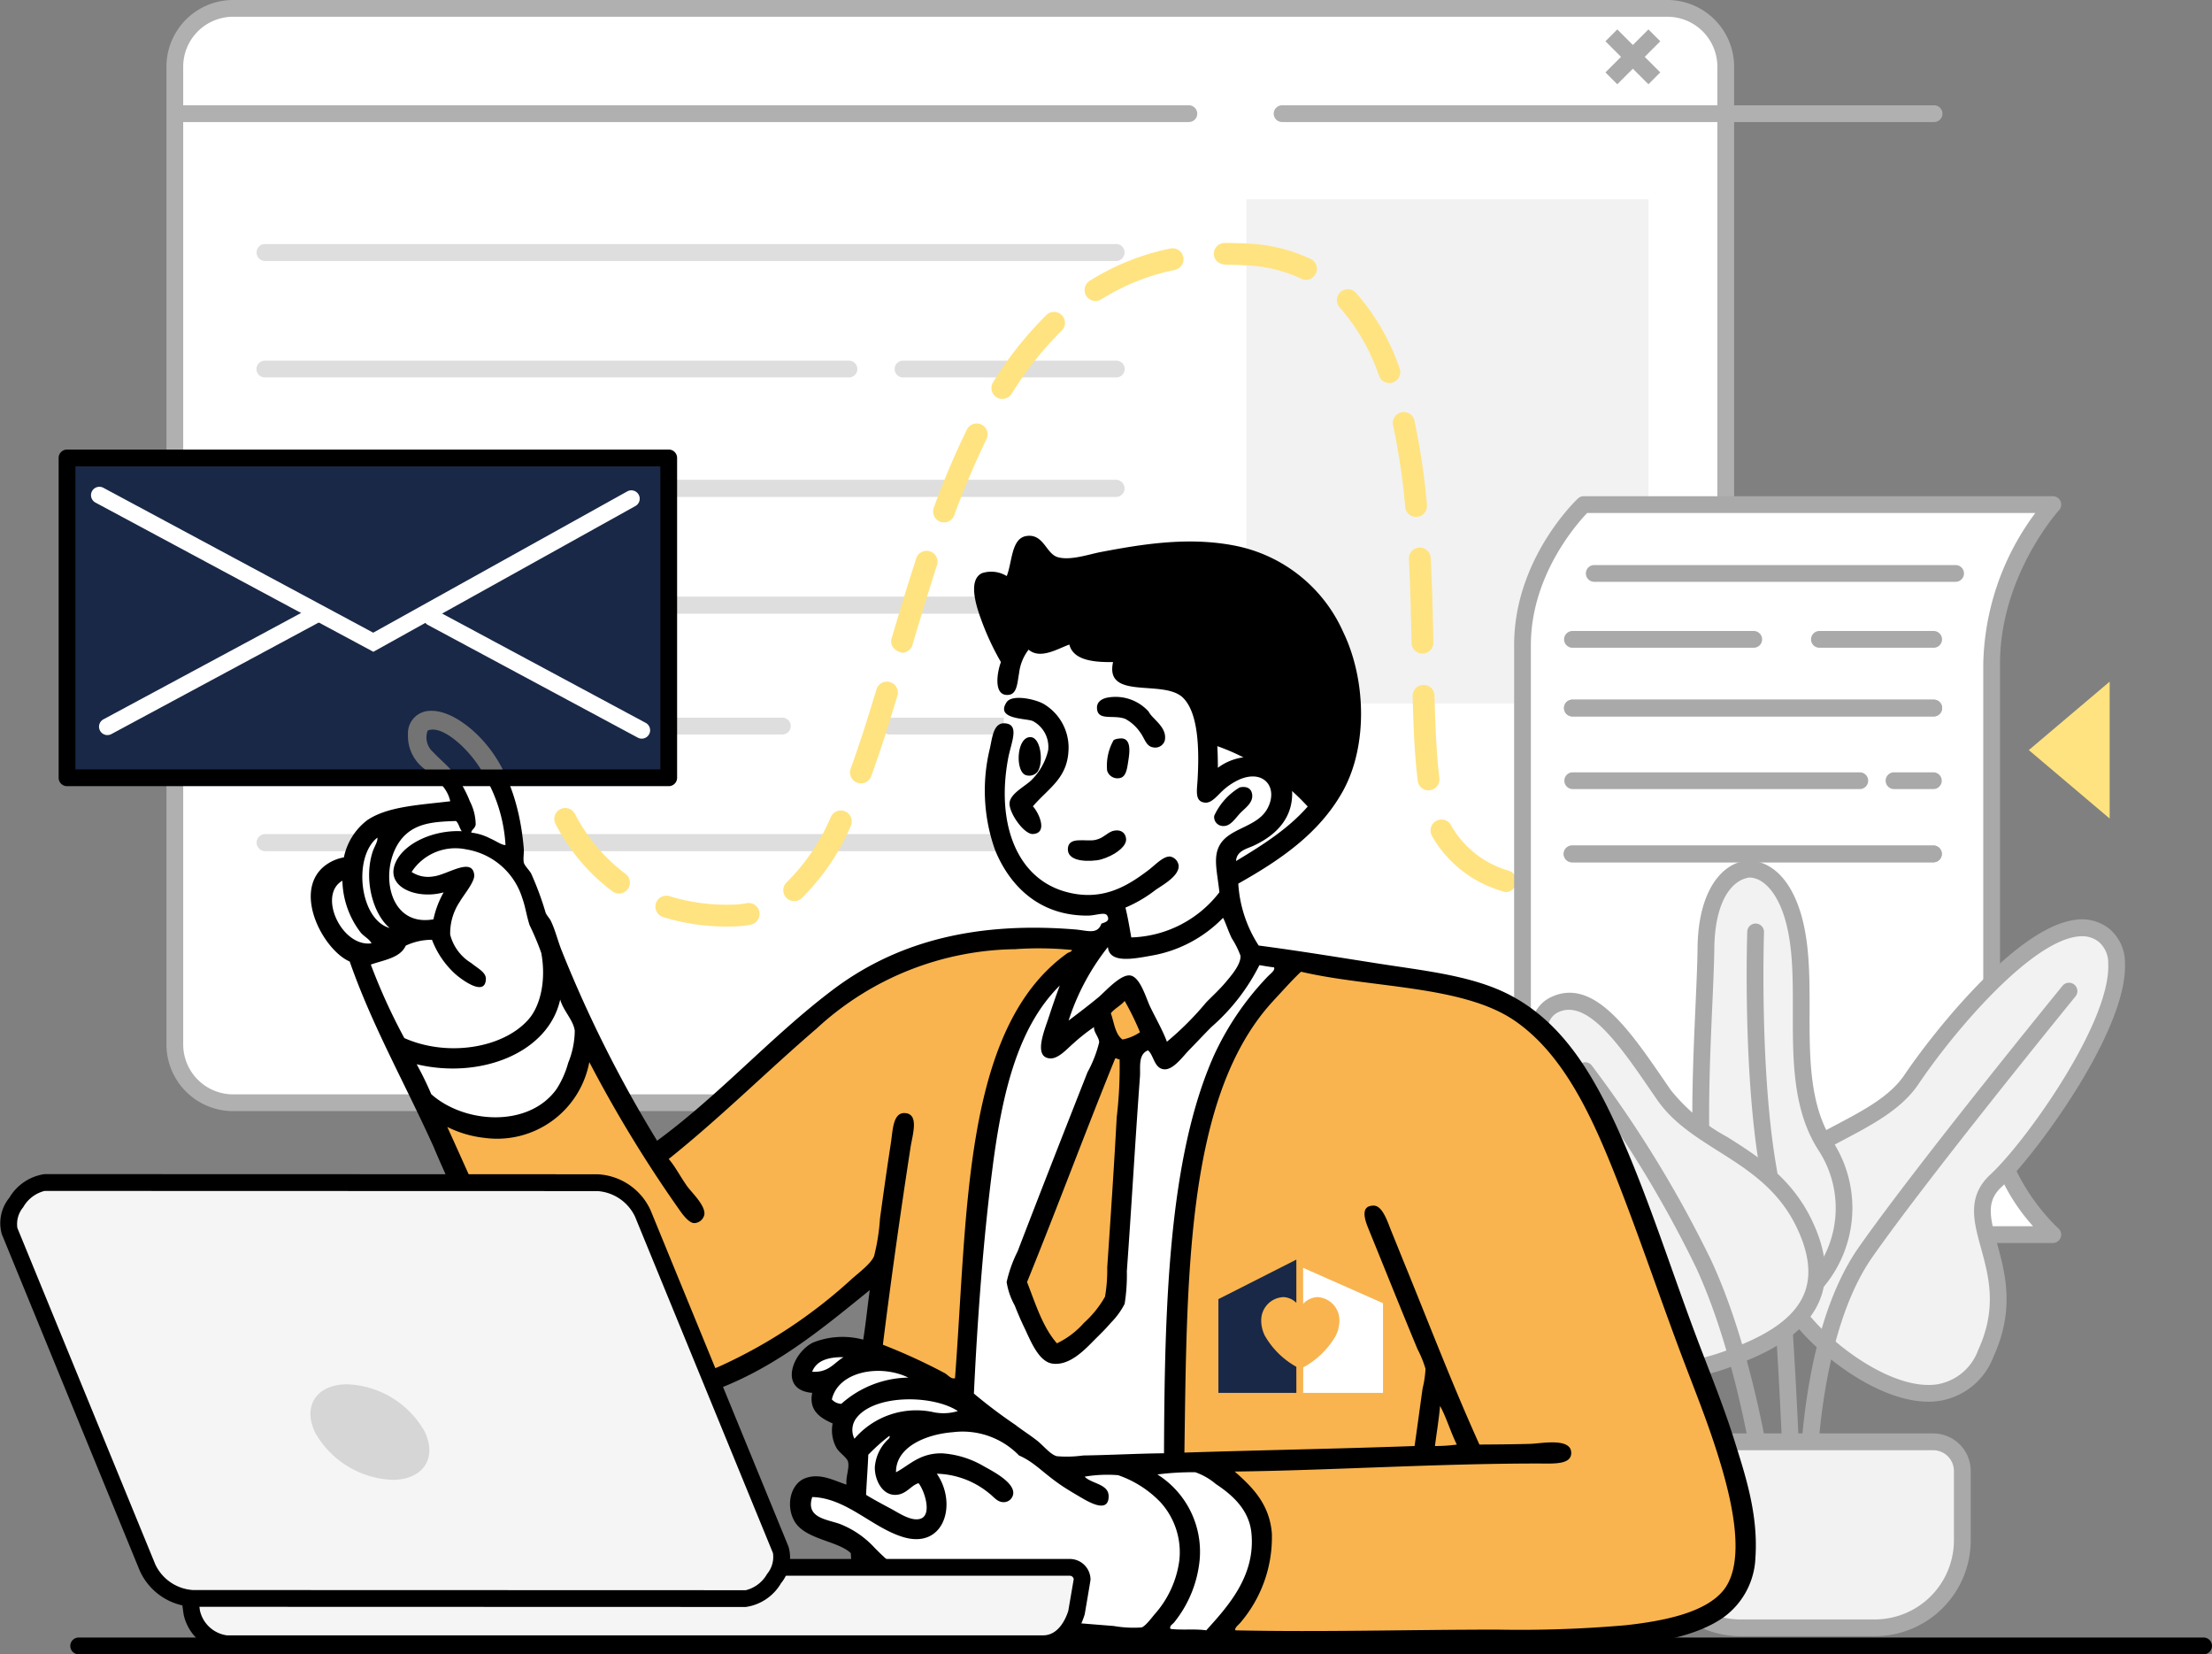 <svg xmlns="http://www.w3.org/2000/svg" width="200.356" height="149.814" viewBox="0 0 200.356 149.814"><rect x="0" y="0" width="200.356" height="149.814" fill="#808080" stroke="none"/><g id="Groupe_4331" data-name="Groupe 4331" transform="translate(-2417.805 -746.784)"><g id="Groupe_4314" data-name="Groupe 4314" transform="translate(2432.882 746.784)"><path id="Trac&#xE9;_7201" data-name="Trac&#xE9; 7201" d="M2444.2,747.8h129.92a5.278,5.278,0,0,1,5.278,5.278v88.548a5.278,5.278,0,0,1-5.278,5.278H2444.2a5.278,5.278,0,0,1-5.278-5.278V753.075A5.278,5.278,0,0,1,2444.2,747.8Z" transform="translate(-2438.167 -747.037)" fill="#fff" fill-rule="evenodd"></path><path id="Trac&#xE9;_7202" data-name="Trac&#xE9; 7202" d="M2573.871,847.408h-129.92a6.044,6.044,0,0,1-6.037-6.038V752.822a6.044,6.044,0,0,1,6.037-6.038h129.92a6.045,6.045,0,0,1,6.037,6.038V841.37A6.045,6.045,0,0,1,2573.871,847.408ZM2443.951,748.3a4.525,4.525,0,0,0-4.52,4.52V841.37a4.525,4.525,0,0,0,4.52,4.52h129.92a4.524,4.524,0,0,0,4.519-4.52V752.822a4.525,4.525,0,0,0-4.519-4.52Z" transform="translate(-2437.914 -746.784)" fill="#b0b0b0"></path></g><path id="Trac&#xE9;_7203" data-name="Trac&#xE9; 7203" d="M2526.653,777.786h-77.068a.759.759,0,1,1,0-1.518h77.068a.759.759,0,1,1,0,1.518Z" transform="translate(-7.763 -7.378)" fill="#dedede"></path><path id="Trac&#xE9;_7204" data-name="Trac&#xE9; 7204" d="M2502.438,791.864h-52.853a.759.759,0,1,1,0-1.517h52.853a.759.759,0,1,1,0,1.517Z" transform="translate(-7.763 -10.901)" fill="#dedede"></path><path id="Trac&#xE9;_7205" data-name="Trac&#xE9; 7205" d="M2526.653,806.28h-77.068a.759.759,0,1,1,0-1.518h77.068a.759.759,0,1,1,0,1.518Z" transform="translate(-7.763 -14.508)" fill="#dedede"></path><path id="Trac&#xE9;_7206" data-name="Trac&#xE9; 7206" d="M2526.653,820.384h-77.068a.759.759,0,1,1,0-1.518h77.068a.759.759,0,1,1,0,1.518Z" transform="translate(-7.763 -18.038)" fill="#dedede"></path><path id="Trac&#xE9;_7207" data-name="Trac&#xE9; 7207" d="M2545.526,834.987H2525a.759.759,0,1,1,0-1.518h20.521a.759.759,0,1,1,0,1.518Z" transform="translate(-26.636 -21.692)" fill="#dedede"></path><path id="Trac&#xE9;_7208" data-name="Trac&#xE9; 7208" d="M2526.653,849.065h-77.068a.759.759,0,0,1,0-1.518h77.068a.759.759,0,0,1,0,1.518Z" transform="translate(-7.763 -25.215)" fill="#dedede"></path><path id="Trac&#xE9;_7209" data-name="Trac&#xE9; 7209" d="M2526.653,777.786h-77.068a.759.759,0,1,1,0-1.518h77.068a.759.759,0,1,1,0,1.518Z" transform="translate(-7.763 -7.378)" fill="#dedede"></path><path id="Trac&#xE9;_7210" data-name="Trac&#xE9; 7210" d="M2545.944,791.864h-19.267a.759.759,0,1,1,0-1.517h19.267a.759.759,0,1,1,0,1.517Z" transform="translate(-27.054 -10.901)" fill="#dedede"></path><path id="Trac&#xE9;_7211" data-name="Trac&#xE9; 7211" d="M2526.653,806.28h-77.068a.759.759,0,1,1,0-1.518h77.068a.759.759,0,1,1,0,1.518Z" transform="translate(-7.763 -14.508)" fill="#dedede"></path><path id="Trac&#xE9;_7212" data-name="Trac&#xE9; 7212" d="M2526.653,820.384h-77.068a.759.759,0,1,1,0-1.518h77.068a.759.759,0,1,1,0,1.518Z" transform="translate(-7.763 -18.038)" fill="#dedede"></path><path id="Trac&#xE9;_7213" data-name="Trac&#xE9; 7213" d="M2496.433,834.987h-46.848a.759.759,0,1,1,0-1.518h46.848a.759.759,0,1,1,0,1.518Z" transform="translate(-7.763 -21.692)" fill="#dedede"></path><path id="Trac&#xE9;_7214" data-name="Trac&#xE9; 7214" d="M2526.653,849.065h-77.068a.759.759,0,0,1,0-1.518h77.068a.759.759,0,0,1,0,1.518Z" transform="translate(-7.763 -25.215)" fill="#dedede"></path><g id="Groupe_4315" data-name="Groupe 4315" transform="translate(2533.175 756.319)"><path id="Trac&#xE9;_7215" data-name="Trac&#xE9; 7215" d="M2572.693,760.513h0Z" transform="translate(-2571.934 -759.754)" fill="#fff" fill-rule="evenodd"></path><path id="Trac&#xE9;_7216" data-name="Trac&#xE9; 7216" d="M2631.494,761.019H2572.44a.759.759,0,0,1,0-1.518h59.054a.759.759,0,0,1,0,1.518Z" transform="translate(-2571.681 -759.501)" fill="#b0b0b0"></path></g><g id="Groupe_4316" data-name="Groupe 4316" transform="translate(2433.08 756.319)"><path id="Trac&#xE9;_7217" data-name="Trac&#xE9; 7217" d="M2439.19,760.513h0Z" transform="translate(-2438.431 -759.754)" fill="#fff" fill-rule="evenodd"></path><path id="Trac&#xE9;_7218" data-name="Trac&#xE9; 7218" d="M2530.586,761.019h-91.649a.759.759,0,0,1,0-1.518h91.649a.759.759,0,0,1,0,1.518Z" transform="translate(-2438.178 -759.501)" fill="#b0b0b0"></path></g><path id="Trac&#xE9;_7219" data-name="Trac&#xE9; 7219" d="M2568.38,770.853H2604.8v45.66H2568.38Z" transform="translate(-37.68 -6.023)" fill="#f2f2f2" fill-rule="evenodd"></path><g id="Groupe_4317" data-name="Groupe 4317" transform="translate(2465.445 768.784)"><path id="Trac&#xE9;_7220" data-name="Trac&#xE9; 7220" d="M2483.12,839.254a.991.991,0,0,1-.95-.711,25.478,25.478,0,0,1-.8-3.7,1.207,1.207,0,0,1-.023-.361.991.991,0,0,1,1.091-.877,1,1,0,0,1,.893.97,23.654,23.654,0,0,0,.736,3.409.99.99,0,0,1-.67,1.229A1,1,0,0,1,2483.12,839.254Z" transform="translate(-2481.345 -790.509)" fill="#ffe380"></path><path id="Trac&#xE9;_7221" data-name="Trac&#xE9; 7221" d="M2500.476,838.034a19.267,19.267,0,0,1-5.895-.873.99.99,0,0,1,.6-1.885,17.557,17.557,0,0,0,5.826.771,7.26,7.26,0,0,0,1.161-.121.99.99,0,1,1,.367,1.945,9.129,9.129,0,0,1-1.479.155Q2500.767,838.034,2500.476,838.034Zm6.028-2.3a.99.99,0,0,1-.667-1.721,18.641,18.641,0,0,0,3.994-5.92.989.989,0,1,1,1.791.842,20.5,20.5,0,0,1-4.45,6.54A.987.987,0,0,1,2506.5,835.738Zm-15.872-.688a.989.989,0,0,1-.584-.191,17.843,17.843,0,0,1-5.145-6.075.99.99,0,1,1,1.745-.934,15.887,15.887,0,0,0,4.568,5.413.989.989,0,0,1-.585,1.788Zm80.3-.136a10.769,10.769,0,0,1-6.424-4.673c-.09-.141-.176-.292-.256-.448a.989.989,0,0,1,1.757-.91c.055.106.113.206.172.3a8.853,8.853,0,0,0,5.041,3.8.99.99,0,0,1-.289,1.937Zm-6.975-9.209a.989.989,0,0,1-.98-.869c-.292-2.365-.4-5.211-.459-7.683a.99.99,0,0,1,1.979-.05c.062,2.425.163,5.209.445,7.491a.99.99,0,0,1-.862,1.1A1.13,1.13,0,0,1,2563.956,825.7Zm-51.412-.636a.978.978,0,0,1-.338-.06.989.989,0,0,1-.591-1.268c.889-2.446,1.715-5.119,2.335-7.174a.99.99,0,0,1,1.9.571c-.627,2.081-1.463,4.788-2.37,7.279A.99.99,0,0,1,2512.545,825.068Zm50.863-11.75a.989.989,0,0,1-.989-.97c-.045-2.269-.1-4.912-.238-7.567a.99.99,0,1,1,1.977-.1c.135,2.684.194,5.346.24,7.629a.991.991,0,0,1-.971,1.009Zm-47.141-.079c-.805-.2-1.1-.748-.948-1.272.655-2.209,1.423-4.776,2.243-7.291a.99.99,0,0,1,1.882.614c-.813,2.491-1.576,5.043-2.228,7.24A.989.989,0,0,1,2516.266,813.239Zm3.807-11.8a.99.99,0,0,1-.927-1.333,74.083,74.083,0,0,1,3-7.084.99.99,0,0,1,1.776.875,72.086,72.086,0,0,0-2.922,6.895A.991.991,0,0,1,2520.074,801.434Zm42.758-.5a.989.989,0,0,1-.984-.9,61.389,61.389,0,0,0-1.1-7.393.99.99,0,0,1,1.935-.421,63.476,63.476,0,0,1,1.133,7.63.99.99,0,0,1-.893,1.078C2562.893,800.931,2562.862,800.932,2562.832,800.932Zm-37.476-10.679a.99.99,0,0,1-.838-1.515,32.514,32.514,0,0,1,4.849-6.106.99.99,0,0,1,1.377,1.422,30.545,30.545,0,0,0-4.548,5.734A.989.989,0,0,1,2525.356,790.253Zm35.052-1.44a.989.989,0,0,1-.929-.651,18.34,18.34,0,0,0-3.559-6.187.989.989,0,0,1,1.456-1.34,20.241,20.241,0,0,1,3.961,6.85.988.988,0,0,1-.591,1.268A.956.956,0,0,1,2560.407,788.814Zm-26.613-7.434a.99.99,0,0,1-.528-1.827,21.919,21.919,0,0,1,7.294-2.919.99.99,0,1,1,.4,1.939,19.972,19.972,0,0,0-6.638,2.655A.98.98,0,0,1,2533.794,781.38Zm19.06-1.919a.98.98,0,0,1-.428-.1,12.836,12.836,0,0,0-4.7-1.188c-.668-.046-1.334-.07-1.98-.07-.788,0-1.229-.435-1.235-.978a.989.989,0,0,1,.979-1c.948,0,1.66.024,2.374.073a14.812,14.812,0,0,1,5.422,1.38.989.989,0,0,1-.43,1.881Z" transform="translate(-2482.206 -776.127)" fill="#ffe380"></path><path id="Trac&#xE9;_7222" data-name="Trac&#xE9; 7222" d="M2605.868,854.436a.99.99,0,0,1-.042-1.979,16.409,16.409,0,0,0,3.477-.511.99.99,0,0,1,.556,1.9,18.115,18.115,0,0,1-3.948.589Z" transform="translate(-2512.257 -795.09)" fill="#ffe380"></path></g><g id="Groupe_4319" data-name="Groupe 4319" transform="translate(2554.95 791.719)"><g id="Groupe_4318" data-name="Groupe 4318"><path id="Trac&#xE9;_7223" data-name="Trac&#xE9; 7223" d="M2607.278,807.728h42.492a23.324,23.324,0,0,0-5.542,14.424v39.732c0,7.092,5.542,11.958,5.542,11.958h-42.492s-5.543-5.409-5.543-13.132V820.452C2601.735,812.946,2607.278,807.728,2607.278,807.728Z" transform="translate(-2600.976 -806.969)" fill="#fff" fill-rule="evenodd"></path><path id="Trac&#xE9;_7224" data-name="Trac&#xE9; 7224" d="M2649.517,874.347h-42.492a.762.762,0,0,1-.531-.215c-.235-.23-5.771-5.723-5.771-13.675V820.2c0-7.744,5.544-13.054,5.781-13.277a.757.757,0,0,1,.52-.206h42.492a.759.759,0,0,1,.558,1.273c-.052.058-5.341,5.915-5.341,13.91v39.732c0,6.671,5.231,11.341,5.283,11.387a.759.759,0,0,1-.5,1.329Zm-42.168-1.518h40.378a17.52,17.52,0,0,1-4.511-11.2V821.9a23.651,23.651,0,0,1,4.716-13.665H2607.34c-.975,1.018-5.1,5.7-5.1,11.965v40.258C2602.24,866.92,2606.368,871.771,2607.349,872.83Z" transform="translate(-2600.723 -806.716)" fill="#a9a9a9"></path></g><path id="Trac&#xE9;_7225" data-name="Trac&#xE9; 7225" d="M2640.238,832.808H2607.51a.759.759,0,0,1,0-1.518h32.728a.759.759,0,0,1,0,1.518Z" transform="translate(-2602.231 -812.865)" fill="#a9a9a9"></path><path id="Trac&#xE9;_7226" data-name="Trac&#xE9; 7226" d="M2623.917,824.515h-16.364a.759.759,0,1,1,0-1.517h16.364a.759.759,0,1,1,0,1.517Z" transform="translate(-2602.242 -810.79)" fill="#a9a9a9"></path><path id="Trac&#xE9;_7227" data-name="Trac&#xE9; 7227" d="M2633.551,841.586h-26a.759.759,0,1,1,0-1.518h26a.759.759,0,0,1,0,1.518Z" transform="translate(-2602.242 -815.062)" fill="#a9a9a9"></path><path id="Trac&#xE9;_7228" data-name="Trac&#xE9; 7228" d="M2640.238,850.429H2607.51a.759.759,0,1,1,0-1.517h32.728a.759.759,0,0,1,0,1.517Z" transform="translate(-2602.231 -817.275)" fill="#a9a9a9"></path><path id="Trac&#xE9;_7229" data-name="Trac&#xE9; 7229" d="M2642.878,816.551H2610.15a.759.759,0,0,1,0-1.518h32.728a.759.759,0,0,1,0,1.518Z" transform="translate(-2602.892 -808.797)" fill="#a9a9a9"></path><path id="Trac&#xE9;_7230" data-name="Trac&#xE9; 7230" d="M2640.238,832.808H2607.51a.759.759,0,0,1,0-1.518h32.728a.759.759,0,0,1,0,1.518Z" transform="translate(-2602.231 -812.865)" fill="#a9a9a9"></path><path id="Trac&#xE9;_7231" data-name="Trac&#xE9; 7231" d="M2647.68,824.515h-10.293a.759.759,0,1,1,0-1.517h10.293a.759.759,0,1,1,0,1.517Z" transform="translate(-2609.708 -810.79)" fill="#a9a9a9"></path><path id="Trac&#xE9;_7232" data-name="Trac&#xE9; 7232" d="M2649.927,841.586h-3.563a.759.759,0,1,1,0-1.518h3.563a.759.759,0,1,1,0,1.518Z" transform="translate(-2611.954 -815.062)" fill="#a9a9a9"></path><path id="Trac&#xE9;_7233" data-name="Trac&#xE9; 7233" d="M2640.238,850.429H2607.51a.759.759,0,1,1,0-1.517h32.728a.759.759,0,0,1,0,1.517Z" transform="translate(-2602.231 -817.275)" fill="#a9a9a9"></path></g><path id="Trac&#xE9;_7234" data-name="Trac&#xE9; 7234" d="M2662.9,835.313l7.324,6.2v-12.4Z" transform="translate(-61.332 -20.601)" fill="#ffe380"></path><g id="Groupe_4321" data-name="Groupe 4321" transform="translate(2575.513 830.052)"><g id="Groupe_4320" data-name="Groupe 4320"><path id="Trac&#xE9;_7235" data-name="Trac&#xE9; 7235" d="M2634.33,894.818c3.3,3.794,12.679,10.312,16.232,2.573s-2.845-12.151.924-15.637,14.433-18.594,9.765-22.237-14.512,8.749-17.419,13.065-10.23,5.29-13.46,10.028S2631.031,891.024,2634.33,894.818Z" transform="translate(-2628.403 -858.097)" fill="#f2f2f2" fill-rule="evenodd"></path><path id="Trac&#xE9;_7236" data-name="Trac&#xE9; 7236" d="M2645.126,901.513c-4.358,0-9.345-3.833-11.62-6.45-.261-.3-.526-.6-.79-.9-3.06-3.461-6.529-7.384-3.224-12.235,1.756-2.575,4.571-4.065,7.294-5.506,2.494-1.32,4.85-2.566,6.165-4.519,2.426-3.6,9.9-13.141,15.274-14a4.034,4.034,0,0,1,3.241.757,3.984,3.984,0,0,1,1.447,3.142c.259,6.165-8.285,17.587-11.164,20.25-1.395,1.29-1.1,2.644-.42,5.124.732,2.662,1.644,5.975-.33,10.273a6.282,6.282,0,0,1-4.9,3.991A6.931,6.931,0,0,1,2645.126,901.513Zm13.9-42.152a3.524,3.524,0,0,0-.561.047c-4.3.684-11.023,8.548-14.253,13.345-1.528,2.268-4.165,3.663-6.714,5.012s-5.2,2.754-6.75,5.02c-2.641,3.875.023,6.887,3.107,10.374.267.3.534.605.8.908,2.4,2.764,7.48,6.416,11.237,5.876a4.8,4.8,0,0,0,3.732-3.121c1.743-3.8.947-6.687.245-9.238-.661-2.4-1.284-4.664.852-6.64,3.187-2.948,10.9-13.749,10.678-19.072a2.511,2.511,0,0,0-.864-2.009A2.367,2.367,0,0,0,2659.023,859.361Z" transform="translate(-2628.15 -857.843)" fill="#a9a9a9"></path></g><path id="Trac&#xE9;_7237" data-name="Trac&#xE9; 7237" d="M2635.98,911.955a.759.759,0,0,1-.759-.755c0-.571-.022-14.09,5.35-21.752,5.249-7.49,18.311-23.505,18.443-23.666a.759.759,0,1,1,1.176.959c-.13.161-13.158,16.135-18.375,23.578-5.1,7.27-5.076,20.737-5.075,20.872a.76.76,0,0,1-.754.764Z" transform="translate(-2629.919 -859.76)" fill="#a9a9a9"></path></g><g id="Groupe_4323" data-name="Groupe 4323" transform="translate(2571.093 824.738)"><g id="Groupe_4322" data-name="Groupe 4322" transform="translate(0)"><path id="Trac&#xE9;_7238" data-name="Trac&#xE9; 7238" d="M2627.117,890.6c5.239,3.68,12.435-6.083,7.456-13.791-3.825-5.922-1.022-14.8-3.036-21.048s-7.695-5.133-7.795,3.138S2621.536,886.682,2627.117,890.6Z" transform="translate(-2622.509 -851.008)" fill="#f2f2f2" fill-rule="evenodd"></path><path id="Trac&#xE9;_7239" data-name="Trac&#xE9; 7239" d="M2629.3,891.9a4.957,4.957,0,0,1-2.877-.933c-4.93-3.464-4.326-17.089-3.885-27.039.092-2.059.17-3.837.187-5.292.065-5.334,2.308-7.563,4.21-7.849,1.669-.253,3.876.795,5.066,4.487.884,2.744.878,5.978.872,9.1-.008,4.19-.016,8.523,2.078,11.765a11.106,11.106,0,0,1-1.389,13.846A6.215,6.215,0,0,1,2629.3,891.9Zm-1.88-39.632c-1.676.233-3.127,2.285-3.176,6.386-.018,1.48-.1,3.27-.19,5.341-.4,9.057-1.009,22.744,3.24,25.729,1.575,1.105,3.526.8,5.216-.83a9.564,9.564,0,0,0,1.167-11.928c-2.338-3.618-2.33-8.18-2.321-12.592.006-3.146.011-6.12-.8-8.636C2629.869,853.6,2628.659,852.273,2627.424,852.273Z" transform="translate(-2622.254 -850.755)" fill="#a9a9a9"></path></g><path id="Trac&#xE9;_7240" data-name="Trac&#xE9; 7240" d="M2632.991,911.952a.759.759,0,0,1-.758-.737c-.006-.213-.641-21.4-2.233-30.641-1.545-8.97-1.137-21.343-1.132-21.467a.759.759,0,1,1,1.516.052c0,.122-.406,12.343,1.111,21.157,1.611,9.347,2.249,30.641,2.255,30.854a.758.758,0,0,1-.736.781Z" transform="translate(-2623.896 -852.662)" fill="#a9a9a9"></path></g><g id="Groupe_4324" data-name="Groupe 4324" transform="translate(2556.396 836.686)"><path id="Trac&#xE9;_7241" data-name="Trac&#xE9; 7241" d="M2605.186,868c3.44-1.562,6.731,3.693,9.831,8.183s9.618,5.264,12.7,11.639c3.548,7.336-1.768,10.339-6.432,12.114-7.282,2.771-11.077.778-13.064-4.882s1.933-8.562-.726-13.527S2601.746,869.566,2605.186,868Z" transform="translate(-2602.905 -866.95)" fill="#f2f2f2" fill-rule="evenodd"></path><path id="Trac&#xE9;_7242" data-name="Trac&#xE9; 7242" d="M2615.352,901.679a8.039,8.039,0,0,1-3.431-.707c-2.083-.967-3.61-2.9-4.669-5.921a12.5,12.5,0,0,1-.187-7.175c.409-2.093.763-3.9-.491-6.245-3.283-6.128-4.486-10.264-3.681-12.644a3.146,3.146,0,0,1,1.726-1.931c3.793-1.724,7.034,3,10.164,7.561l.606.882a16.738,16.738,0,0,0,5.138,4.265c2.706,1.71,5.771,3.648,7.622,7.475,1.325,2.74,1.581,5.174.761,7.237-1.255,3.156-4.724,4.82-7.606,5.916A17.034,17.034,0,0,1,2615.352,901.679Zm-9.186-33.442a2.187,2.187,0,0,0-.919.2,1.634,1.634,0,0,0-.916,1.035c-.45,1.329-.195,4.393,3.581,11.441,1.51,2.82,1.068,5.073.642,7.252a11.085,11.085,0,0,0,.13,6.381c.916,2.611,2.185,4.262,3.875,5.047,1.99.924,4.673.721,8.2-.622,2.593-.986,5.7-2.453,6.736-5.059.656-1.65.416-3.675-.717-6.015-1.662-3.437-4.409-5.174-7.066-6.854-2.135-1.35-4.153-2.626-5.575-4.686-.2-.292-.4-.588-.609-.885C2611.187,872.057,2608.566,868.236,2606.166,868.236Z" transform="translate(-2602.652 -866.692)" fill="#a9a9a9"></path></g><path id="Trac&#xE9;_7243" data-name="Trac&#xE9; 7243" d="M2625.544,916a.759.759,0,0,1-.753-.669c-.015-.127-1.559-12.788-5.74-21.741a105.273,105.273,0,0,0-10.6-17.275.759.759,0,0,1,1.2-.931,107.074,107.074,0,0,1,10.777,17.564c4.286,9.177,5.809,21.676,5.872,22.2a.758.758,0,0,1-.664.843A.731.731,0,0,1,2625.544,916Z" transform="translate(-47.667 -32.108)" fill="#a9a9a9"></path><g id="Groupe_4325" data-name="Groupe 4325" transform="translate(2566.78 876.597)"><path id="Trac&#xE9;_7244" data-name="Trac&#xE9; 7244" d="M2620.152,920.935h22.727a2.64,2.64,0,0,1,2.638,2.64v6.284a7.918,7.918,0,0,1-7.917,7.917h-12.169a7.918,7.918,0,0,1-7.918-7.917v-6.284A2.64,2.64,0,0,1,2620.152,920.935Z" transform="translate(-2616.754 -920.176)" fill="#f2f2f2" fill-rule="evenodd"></path><path id="Trac&#xE9;_7245" data-name="Trac&#xE9; 7245" d="M2637.346,938.282h-12.168a8.686,8.686,0,0,1-8.677-8.676v-6.284a3.4,3.4,0,0,1,3.4-3.4h22.727a3.4,3.4,0,0,1,3.4,3.4v6.284A8.686,8.686,0,0,1,2637.346,938.282ZM2619.9,921.441a1.883,1.883,0,0,0-1.88,1.881v6.284a7.167,7.167,0,0,0,7.159,7.159h12.168a7.167,7.167,0,0,0,7.159-7.159v-6.284a1.883,1.883,0,0,0-1.88-1.881Z" transform="translate(-2616.501 -919.923)" fill="#a9a9a9"></path></g><rect id="Rectangle_536" data-name="Rectangle 536" width="5.506" height="1.518" transform="translate(2563.221 753.341) rotate(-45)" fill="#a9a9a9"></rect><rect id="Rectangle_537" data-name="Rectangle 537" width="1.518" height="5.506" transform="translate(2563.221 750.521) rotate(-45.005)" fill="#a9a9a9"></rect><path id="Trac&#xE9;_7246" data-name="Trac&#xE9; 7246" d="M2469.037,836.728a18.251,18.251,0,0,0-1.979-3.959c-1.026-1.312-2.886-3.243-1.386-4.157s3.333-.237,5.412,2.706c4.1,5.811,2.638,9.9,2.638,9.9s.917.194,1.782,2.639,1.32,3.63,1.32,3.63,1.971,7.609,4.685,12.206,4.948,7.984,4.948,7.984,10.528-9.154,14.451-12.01,10.753-7.953,16.232-7.72a65.388,65.388,0,0,1,8.71.858l2.705-1.781-.331-1.649s-5.509,1.606-8.511-3.432-1.385-12.406-1.385-12.406l.33-5.409s-.946-3.327-1.518-4.752-1.174-4.157,0-3.564,1.979,1.056,1.979,1.056.483-4.7,1.517-4.222.67,1.948,3.167,1.781,16.649-3.584,21.181,1.716,5.5,11.789,4.421,15.506c-2.263,7.835-10.227,10.293-10.227,10.293a5.607,5.607,0,0,0-.264,4.157,16.365,16.365,0,0,0,2.243,3.96s14.671.245,20.916,3.5,11.628,14.065,15.638,24.942,8.262,21.576,8.115,24.347-1.379,6.794-8.774,7.918c-9.994,1.518-50.213.593-50.213.593s-14.647-1.789-18.079-4.42-2.6-3.2-4.224-4.025-5-1.859-4.552-4.024,2.785-.908,4.223.065.66.132.66.132l.263-4.223s-1.552-.995-1.584-1.716a10.773,10.773,0,0,1,.2-1.913s-1.587.042-1.848-.792a3.068,3.068,0,0,1,.4-1.979s-2.552.822-2.309-.593.29-3.047,2.045-2.97,4.685.527,4.685.527l.133-6.927s-10.222,9.2-18.014,11.282-13.6-5.275-19.729-19.4-9.37-19.794-9.37-19.794-4.453-5.378-3.035-7.39,2.045-.99,2.045-.99-.191-3.067,2.309-4.091a18.842,18.842,0,0,1,4.421-1.254Z" transform="translate(-9.663 -16.473)" fill="#fff" fill-rule="evenodd"></path><path id="Trac&#xE9;_7247" data-name="Trac&#xE9; 7247" d="M2557.076,830.591a19.488,19.488,0,0,1,5.873,2.9,20.745,20.745,0,0,1,3.96,3.695s6.764-9.288.989-18.079-13.994-5.769-16.166-5.608-7.064,1.919-8.248,1.385-1.476-1.825-2.309-1.583-1.122,3.761-1.122,3.761l-2.507-.792a6.747,6.747,0,0,0,.2,3.167,21.782,21.782,0,0,0,1.385,3.5l2.309-2.177.462,1.253,3.365-1.518.462,1.583,4.421.265-.66,2.111s4.957-.805,6.2,1.518A12.482,12.482,0,0,1,2557.076,830.591Z" transform="translate(-29.939 -16.538)" fill-rule="evenodd"></path><path id="Trac&#xE9;_7248" data-name="Trac&#xE9; 7248" d="M2547.719,868.362l3.5-2.639,1.649,4.882-1.781,1.254-1.518,22.367-2.639,3.828-3.168,1.122-3.365-6.533,8.512-21.312Z" transform="translate(-30.677 -29.763)" fill="#f9b44f" fill-rule="evenodd"></path><path id="Trac&#xE9;_7249" data-name="Trac&#xE9; 7249" d="M2518.159,901.07s.475-21.38,2.968-28.7a26.689,26.689,0,0,1,8.38-11.679s-13.456-2.484-20.388,2.837-18.476,16.034-18.476,16.034-3.577-4.408-4.619-6a38.818,38.818,0,0,1-2.309-4.553s-.974,6.74-4.751,7.786-9.765-1.782-9.765-1.782,3.6,7.317,6,12.735,10.234,13.916,15.308,13.526,19.86-11.216,19.86-11.216l-.66,6.861Z" transform="translate(-12.861 -28.358)" fill="#f9b44f" fill-rule="evenodd"></path><path id="Trac&#xE9;_7250" data-name="Trac&#xE9; 7250" d="M2559.383,907.885s-.016-19.579,1.847-28.571c2.274-10.97,9.568-15.967,9.568-15.967s19.824,1.365,22.83,6.07,7.578,17.4,11.81,25.931,7.578,19.62,5.675,23.754-6.648,4.5-10.1,4.948-37.874.4-37.874.4,5.761-6.024,4.421-9.9a12.051,12.051,0,0,0-4.685-5.872l-3.563-.132Z" transform="translate(-35.412 -29.169)" fill="#f9b44f" fill-rule="evenodd"></path><g id="Groupe_4326" data-name="Groupe 4326" transform="translate(2445.948 795.31)"><path id="Trac&#xE9;_7251" data-name="Trac&#xE9; 7251" d="M2539.357,843a11.6,11.6,0,0,0,1.847,5.607c3.69.484,7.246,1.072,10.952,1.65,3.659.569,7.281.967,10.359,2.177,5.822,2.288,8.942,7.617,11.545,13.524,2.536,5.757,4.588,12.253,6.861,18.275,1.1,2.915,2.349,5.94,3.365,9.17.99,3.149,2.177,6.7,1.913,10.622a7,7,0,0,1-2.969,5.477c-4.1,2.807-11.885,2.836-18.935,2.836-7.066,0-14.475.132-21.574.132a203.506,203.506,0,0,1-20.716-.989,36.053,36.053,0,0,1-9.1-1.782,21.344,21.344,0,0,1-6.663-4.157c.064.82.21,1.988.33,3.3.091,1,.532,2.78-.726,2.77-1.329-.3-1.069-2.276-1.188-3.628-.13-1.482-.327-3.034-.4-4.354-1.2-1.145-4.233-1.229-5.146-2.968-.76-1.448-.267-3.359,1.055-3.828,1.36-.481,2.6.248,3.7.594-.065-.807.3-1.512.132-2.111-.1-.342-.844-.83-1.056-1.253a3.283,3.283,0,0,1-.33-2.178c-1.046-.463-2.192-1.131-1.847-2.77-3.037-.24-1.846-3.591.066-4.553a7.233,7.233,0,0,1,4.553-.265c.237-1.456.384-3,.593-4.486-4.453,3.6-8.89,7.347-14.91,9.368-3.255,1.093-7.316,1.278-10.094-.264a18.644,18.644,0,0,1-6.069-6.135,102.745,102.745,0,0,1-8.445-15.967c-2.563-5.682-5.559-10.936-7.587-16.757-2.36-1.023-5.141-6.186-2.375-8.576a3.96,3.96,0,0,1,1.848-.857,5.654,5.654,0,0,1,2.111-3.366c1.846-1.257,4.733-1.376,7.521-1.715-.531-2.519-4.032-2.965-3.827-6.069a2.026,2.026,0,0,1,1.848-2.111c1.483-.134,3,.891,3.958,1.715,2.734,2.356,4.293,6.121,4.684,10.754.032.37-.073.88,0,1.254.054.273.467.66.66.99a27.288,27.288,0,0,1,1.319,3.562c.108.265.343.481.463.726.41.838.637,1.825.989,2.7a114.1,114.1,0,0,0,8.643,17.22c5.651-4.136,10.352-9.468,15.9-13.656,5.343-4.034,12.282-6.264,21.969-5.476,1.1.09,2.016.5,2.376-.529.374-.13.8-.238.527-.725-.21-.37-1.017,0-1.781,0-4.5.014-7.112-2.831-8.378-5.937a16.072,16.072,0,0,1-.463-9.236c.215-.984.321-2.293,1.32-2.243,1.418.07.6,1.729.329,3.166-1.087,5.793.7,10.8,5.146,12.074,3.293.94,5.586-.451,7.521-1.913.67-.506,1.416-1.345,2.045-1.254a.96.96,0,0,1,.726.791c.1.976-1.572,1.85-2.111,2.243a12.15,12.15,0,0,1-2.705,1.584c.214.863.368,1.787.528,2.7a10.44,10.44,0,0,0,7.983-4.091c-.2-1.841-.581-3.133,0-4.222.871-1.635,3.425-1.626,4.354-3.365,1-1.866-.3-3.567-2.507-2.638a5.666,5.666,0,0,0-1.583,1.056c-.437.4-.957,1.082-1.517,1.055-1-.047-.784-1.062-.726-2.045.152-2.6.122-6.041-1.319-7.456-1.754-1.721-7.118.279-6.333-3.232-1.636.027-3.6-.118-3.959-1.583-1.015.35-2.619,1.38-3.694.462a4.289,4.289,0,0,0-.858,2.111c-.157.828-.168,1.883-.924,1.979-1.4.176-1.11-1.916-.725-2.968a23.983,23.983,0,0,1-1.781-3.827c-.447-1.2-1.232-3.606.066-4.223a2.685,2.685,0,0,1,2.242.263c.506-1.254.4-3.416,1.782-3.627,1.56-.24,1.77,1.6,2.835,1.913,1.131.334,2.827-.257,3.894-.462,3.684-.7,7.875-1.4,12.073-.594a13.6,13.6,0,0,1,9.9,7.852c2.037,4.208,2.274,10.275-.066,14.449C2546.683,838.447,2543.192,840.846,2539.357,843Zm-20.188-25.532c-.828.069-1.113-.644-1.913-.792a29.642,29.642,0,0,0,1.451,4.091c.522-.247,1.042-1.367,1.979-1.32.55.028.756.453,1.122.858.966-.324,2.81-1.49,3.694-.527.263.285.191.733.462,1.121,1.319.789,4.367-.873,4.486.857.048.7-.549.9-.66,1.584,2.374.2,4.385.232,5.674,1.386,1.773,1.586,2.027,4.4,2.045,7.785,2.488-1.9,6.718-1.06,6.729,2.308.008,2.557-1.82,3.968-3.5,4.75-.575.268-1.545.46-1.583,1.385,5.009-3.01,9.967-6.3,9.5-14.514-.379-6.656-5.136-12.193-12.008-12.535a32.828,32.828,0,0,0-6.6.4c-1.9.285-3.817.929-5.938,1.056a4.293,4.293,0,0,1-3.563-1.452C2520.023,815.049,2520.5,817.354,2519.169,817.465Zm-50.14,13.064c-.723-.687-2.126-1.807-3.1-1.387a1.776,1.776,0,0,0,.527,1.979,15.92,15.92,0,0,1,2.441,2.705,10.326,10.326,0,0,1,.858,1.716,4.68,4.68,0,0,1,.528,2.111c-.066.37-.371.442-.4.726a4.956,4.956,0,0,1,1.715.528c.538.235,1.08.628,1.386.594A14.045,14.045,0,0,0,2469.028,830.529Zm-4.882,7.85c-2.749,2.147-2.284,8.663,2.309,7.851a8.661,8.661,0,0,1,.924-2.441c-2.383.672-5.343-.45-4.354-2.7.784-1.787,3.507-2.97,6-2.837-.217-.267-.269-.7-.528-.924C2466.759,837.385,2465.3,837.476,2464.146,838.379Zm-1.649,8.642c-1.5-1.261-2.34-4.278-1.583-6.8.172-.575.524-1.032.462-1.386C2459.132,840.6,2459.771,846.285,2462.5,847.021Zm1.32,9.963c3.878,1.727,8.9.936,11.216-1.65,1.208-1.35,1.622-3.784,1.187-6.069a24.752,24.752,0,0,0-1.056-2.507c-.287-.893-.385-1.7-.659-2.44a6.378,6.378,0,0,0-5.079-4.421,4.734,4.734,0,0,0-4.949,2.046,2.72,2.72,0,0,0,1.979.4c1.228-.127,3.527-1.8,3.695-.13.062.61-.959,1.808-1.32,2.44a5.14,5.14,0,0,0-.858,2.968,4.245,4.245,0,0,0,1.914,2.573c.607.5,1.342.838,1.319,1.452-.064,1.684-2.309-.047-2.77-.461a8.028,8.028,0,0,1-2.111-3.1,5.5,5.5,0,0,0-2.376.529c-.506,1.119-1.964,1.291-3.166,1.715A53.873,53.873,0,0,0,2463.817,856.984Zm-2.969-8.577c-.181-.387-.7-.63-.99-.99a7.993,7.993,0,0,1-1.649-4.684C2455.95,844.031,2458.14,848.778,2460.848,848.407Zm75.606,5.344c.515-.536,1.167-1.117,1.782-1.847.515-.613,1.373-1.611,1.32-2.376a7.932,7.932,0,0,0-.792-1.583c-.335-.692-.583-1.492-.791-1.847a11.846,11.846,0,0,1-6.532,3.43c-1.579.283-3.77.718-3.893-.791a21.125,21.125,0,0,0-3.562,6.664c.906-.689,1.722-1.3,2.705-2.111.556-.458,1.949-2.057,2.837-1.979.933.082,1.46,2.033,1.846,2.836.563,1.168,1.094,2.052,1.518,3.167A27.239,27.239,0,0,0,2536.454,853.751Zm-17.285-4.816a26.982,26.982,0,0,0-18.011,7.191c-4.5,3.862-8.694,8.058-13.392,11.809.586.676.966,1.462,1.649,2.441.4.571,1.67,1.734,1.583,2.573a.966.966,0,0,1-.924.793c-.556-.016-1.2-1-1.517-1.452a117.382,117.382,0,0,1-7.983-13.13,8.5,8.5,0,0,1-9.5,6.863,10.071,10.071,0,0,1-3.365-.99c2.039,4.448,3.661,8.375,6.135,12.667,2.127,3.688,4.782,8.391,8.776,10.028,3.2,1.314,7.061.143,9.7-.99a45.478,45.478,0,0,0,12.074-7.983c.627-.546,1.735-1.387,1.979-2.045a18.591,18.591,0,0,0,.527-3.365c.336-2.462.611-4.389.99-6.862.174-1.131.175-2.751,1.254-2.706,1.334.058.706,1.944.527,3.1-.919,5.96-1.777,12.04-2.506,17.879a52.554,52.554,0,0,1,5.607,2.573c.3.174.566.557.924.462,1.161-15.091.712-31.791,10.227-38.529.121-.015.561-.249.263-.265A30.491,30.491,0,0,0,2519.169,848.935Zm-2.044,19.594c-.856,6.518-1.388,13.764-1.716,20.65a45.549,45.549,0,0,0,3.76,2.836c.519.41,1.2.837,1.913,1.385.623.476,1.249,1.311,1.848,1.452a10.786,10.786,0,0,0,2.375-.067c2.517-.038,4.84-.172,7.323-.2.052-13.291.4-26.835,4.552-36.088a25.98,25.98,0,0,1,4.816-7.059c.241-.262.742-.6.594-.859-.458-.047-.884-.127-1.32-.2a18.335,18.335,0,0,1-4.354,5.608c-.6.6-1.222,1.272-1.979,2.045-.625.637-1.471,1.857-2.309,1.781-.9-.081-.93-1.311-1.452-1.715-.919.366-.665,1.553-.726,2.375-.437,5.914-.764,11.765-1.187,17.615a16.741,16.741,0,0,1-.2,2.968,6.935,6.935,0,0,1-1.253,1.716c-.485.573-.987,1.051-1.452,1.517-.845.845-2.238,2.392-3.827,2.178-1.281-.172-2-2.117-2.573-3.3-.344-.716-.571-1.266-.857-1.979a6.32,6.32,0,0,1-.726-2.111,11.9,11.9,0,0,1,.991-2.77c2.114-5.5,4.177-10.759,6.333-16.23a11.094,11.094,0,0,0,1.056-2.705c-.009-.475-.514-.921-.462-1.385a16.752,16.752,0,0,0-1.913,1.517c-.5.412-1.324,1.4-2.112,1.32-1.5-.149-.446-2.587-.066-3.761s.809-2.375.99-2.836C2519.383,855.98,2517.983,861.981,2517.124,868.529Zm26.126-15.7c-.556.6-1.08,1.152-1.584,1.781-6.994,8.729-6.968,24.223-7.191,39.915,6.923-.224,13.949-.346,20.848-.595.261-1.8.486-3.513.726-5.212a9.4,9.4,0,0,0,.264-1.781,9.694,9.694,0,0,0-.726-1.782c-1.525-3.677-2.873-7.051-4.354-10.688-.288-.707-1.015-2.33.4-2.308.8.012,1.253,1.5,1.583,2.308.431,1.059.8,1.976,1.122,2.771,2.289,5.6,4.468,11.282,6.861,16.559,1.575-.013,2.879-.017,4.618-.065.972-.027,3.74-.6,3.695.858-.031,1.058-1.669.923-3.034.923-9.122,0-18.839.623-27.445.727,1.5,1.329,3.154,2.883,3.364,5.607a11.908,11.908,0,0,1-2.771,7.983c-.21.282-.646.555-.528.791,7.836.169,15.7-.065,23.75-.065a110.018,110.018,0,0,0,11.611-.4c3.374-.373,7.189-1.113,8.842-3.167,2.031-2.524.778-7.881-.133-11.018-.922-3.176-2.027-5.98-3.1-8.775-2.243-5.836-4.2-11.744-6.4-17.352-2.228-5.665-4.8-11.369-9.3-14.447-4.692-3.209-13.01-2.941-19.33-4.421C2544.407,851.563,2543.8,852.24,2543.25,852.828Zm-78.312,6.531a29.091,29.091,0,0,1,1.319,2.706c3.014,2.684,8.835,3.052,11.349-.463a8.548,8.548,0,0,0,1.055-2.375,7.846,7.846,0,0,0,.594-2.9c-.125-.988-1.046-1.812-1.319-2.836C2476.87,858.338,2470.722,860.735,2464.938,859.359Zm62.874-4.619c.3.842.388,1.9,1.056,2.375a4.258,4.258,0,0,0,1.583-.66,25.328,25.328,0,0,0-1.386-2.836C2528.709,854.054,2528.163,854.3,2527.812,854.74Zm-7.588,24.345c.772,1.978,1.417,4.081,2.705,5.542a7.64,7.64,0,0,0,2.441-1.847,9.432,9.432,0,0,0,1.914-2.375,14.049,14.049,0,0,0,.2-2.639c.308-4.528.622-9.179.857-13.59a38.574,38.574,0,0,0,.264-5.278c-.2.047-.193-.114-.4-.066C2525.488,865.525,2522.944,872.392,2520.224,879.085Zm-19.462,8.115c1.483.1,1.967-.8,2.837-1.319C2502.2,885.867,2501.147,886.2,2500.762,887.2Zm1.781,2.506a1.186,1.186,0,0,0,.858.4,9.323,9.323,0,0,1,6.069-2.375C2506.942,886.5,2503.145,887.141,2502.544,889.706Zm2.309,1.583a1.77,1.77,0,0,0-.264,1.979,7.38,7.38,0,0,1,6.993-2.441,4.465,4.465,0,0,0,2.375-.065C2511.721,889.3,2506.59,889.237,2504.853,891.29Zm52.318,2.639a14.407,14.407,0,0,0,1.979-.132c-.557-1.113-.925-2.415-1.517-3.5C2557.524,891.557,2557.323,892.719,2557.17,893.929Zm-29.556,4.553c-.008,1.6-1.82.506-2.574.067-.679-.4-1.171-.688-1.714-1.056-1.638-1.106-2.427-2.1-3.827-2.705a7.119,7.119,0,0,0-6-2.111c-2.431.189-5.172,1.335-5.146,3.628,1.191-.619,2.124-1.738,4.156-1.715a8.541,8.541,0,0,1,3.827,1.188c.816.45,2.7,1.431,2.638,2.441a.869.869,0,0,1-.79.791c-.625.053-.953-.463-1.385-.791a7.758,7.758,0,0,0-4.75-1.782c1.874,2.7.693,6.854-3.035,5.74-2.816-.841-5.139-3.543-8.247-3.628-.633,1.9,1.341,2.015,2.506,2.441a8.433,8.433,0,0,1,3.1,2.111,21.674,21.674,0,0,0,6.069,4.421c3.934,1.864,10.224,2.269,15.635,2.705a10.448,10.448,0,0,0,2.507.132c.344-.094.894-.837,1.188-1.188a9.134,9.134,0,0,0,2.243-4.882,6.734,6.734,0,0,0-1.715-5.278,9.693,9.693,0,0,0-3.826-2.441,12.187,12.187,0,0,0-3.035.133C2526.063,897.358,2527.619,897.359,2527.614,898.481Zm-21.772-3.76c-.05,1.226-.146,2.406-.2,3.628.555.35,1.36.784,2.243,1.254.7.373,1.806,1.149,2.64.924,1.164-.316.384-2.626-.133-3.233-.707.2-1.141,1.091-2.177,1.056-1.163-.039-1.8-1.413-1.781-2.507a3.876,3.876,0,0,1,1.055-2.375c.109-.132.38-.282.263-.462A18.015,18.015,0,0,0,2505.843,894.721Zm34.7,7.058c-.22-2.129-1.782-3.456-3.233-4.42a5.752,5.752,0,0,0-1.847-1.056,24.633,24.633,0,0,0-3.431.2,8.27,8.27,0,0,1,3.826,7.719,10.644,10.644,0,0,1-2.308,5.673c-.117.157-.476.334-.33.594.989.133,2.263-.021,3.232.131C2538.351,908.518,2540.952,905.722,2540.544,901.78Z" transform="translate(-2455.34 -811.506)" fill-rule="evenodd"></path><path id="Trac&#xE9;_7252" data-name="Trac&#xE9; 7252" d="M2555.011,832.285c.308.661,1.733,1.414,1.452,2.638a.905.905,0,0,1-1.056.594c-.646-.1-.754-.82-1.187-1.385a3.841,3.841,0,0,0-1.32-1.188c-1.067-.423-2.537.232-2.573-.989-.015-.517.362-.8.859-.924A4.029,4.029,0,0,1,2555.011,832.285Z" transform="translate(-2479.109 -816.363)" fill-rule="evenodd"></path><path id="Trac&#xE9;_7253" data-name="Trac&#xE9; 7253" d="M2541.713,840.9c.516.535,1.413,2.433,0,2.507-.8.042-2.2-1.939-2.111-2.837.089-.869,1.522-1.539,2.045-2.111a5.55,5.55,0,0,0,1.451-2.639,2.642,2.642,0,0,0-1.385-2.639c-.552-.265-3.445-.125-2.375-1.716.478-.708,2.458-.308,3.3.133a4.6,4.6,0,0,1,2.309,3.893C2544.967,838.306,2543.217,839.156,2541.713,840.9Z" transform="translate(-2476.301 -816.405)" fill-rule="evenodd"></path><path id="Trac&#xE9;_7254" data-name="Trac&#xE9; 7254" d="M2542.551,838.987a.973.973,0,0,1-1.056.264c-.956-.347-.828-3.5.462-3.431C2542.92,835.871,2543.136,838.265,2542.551,838.987Z" transform="translate(-2476.743 -817.59)" fill-rule="evenodd"></path><path id="Trac&#xE9;_7255" data-name="Trac&#xE9; 7255" d="M2552.6,835.991c1.2-.2.982,1.261.857,2.045-.1.63-.181,1.388-.726,1.518a.977.977,0,0,1-1.187-.66,4.674,4.674,0,0,1,.593-2.771A1.182,1.182,0,0,1,2552.6,835.991Z" transform="translate(-2479.406 -817.629)" fill-rule="evenodd"></path><path id="Trac&#xE9;_7256" data-name="Trac&#xE9; 7256" d="M2566.8,841.879c.362-.081,1-.1,1.123.594.138.781-.649,1.287-1.056,1.715-.512.539-.909,1.228-1.583,1.187a.812.812,0,0,1-.792-.924A5.768,5.768,0,0,1,2566.8,841.879Z" transform="translate(-2482.655 -819.097)" fill-rule="evenodd"></path><path id="Trac&#xE9;_7257" data-name="Trac&#xE9; 7257" d="M2550.833,847.15c.8-.234,1.226.2,1.253.726.047.883-1.7,1.795-2.639,1.913-1.3.165-2.693-.026-2.637-1.055.06-1.151,1.654-.593,2.506-.792C2550.03,847.775,2550.273,847.371,2550.833,847.15Z" transform="translate(-2478.229 -820.409)" fill-rule="evenodd"></path></g><g id="Groupe_4327" data-name="Groupe 4327" transform="translate(2434.025 887.964)"><path id="Trac&#xE9;_7258" data-name="Trac&#xE9; 7258" d="M2441.562,936.1h78.806a1.119,1.119,0,0,1,1.119,1.12l-.513,3c-.459,1.52-1.507,2.8-3.021,2.8h-73.929a3.619,3.619,0,0,1-3.19-2.855l-.39-2.941A1.12,1.12,0,0,1,2441.562,936.1Z" transform="translate(-2439.69 -935.337)" fill="#f5f5f5" fill-rule="evenodd"></path><path id="Trac&#xE9;_7259" data-name="Trac&#xE9; 7259" d="M2517.7,943.518h-73.929a4.32,4.32,0,0,1-3.915-3.391c-.027-.123-.417-3.064-.417-3.064a1.9,1.9,0,0,1,1.872-1.979h78.806a1.88,1.88,0,0,1,1.878,1.879c-.01.128-.525,3.126-.525,3.126C2520.827,942.239,2519.391,943.518,2517.7,943.518Zm-76.375-3.778a2.911,2.911,0,0,0,2.446,2.261H2517.7c1.46,0,2.1-1.642,2.281-2.216l.492-2.869a.361.361,0,0,0-.357-.314h-78.806a.361.361,0,0,0-.358.325Z" transform="translate(-2439.439 -935.084)"></path></g><g id="Groupe_4328" data-name="Groupe 4328" transform="translate(2417.805 853.115)"><path id="Trac&#xE9;_7260" data-name="Trac&#xE9; 7260" d="M2422.1,889.616l50.08.015a4.814,4.814,0,0,1,4.1,2.791l12.492,30.459c.631,1.541-1.529,4.413-3.163,4.412l-50.086-.015a4.813,4.813,0,0,1-4.1-2.792l-12.495-30.47C2418.3,892.474,2420.466,889.615,2422.1,889.616Z" transform="translate(-2418.058 -888.857)" fill="#f5f5f5" fill-rule="evenodd"></path><path id="Trac&#xE9;_7261" data-name="Trac&#xE9; 7261" d="M2485.361,927.8l-50.087-.015a5.559,5.559,0,0,1-4.807-3.263l-12.493-30.47a3.626,3.626,0,0,1,.671-3.3,4.439,4.439,0,0,1,3.2-2.152l50.081.015a5.56,5.56,0,0,1,4.807,3.261l12.492,30.46a3.647,3.647,0,0,1-.676,3.313A4.424,4.424,0,0,1,2485.361,927.8Zm-63.514-37.677a3.08,3.08,0,0,0-1.942,1.48,2.379,2.379,0,0,0-.527,1.874l12.493,30.468a4.06,4.06,0,0,0,3.4,2.322l50.086.015a3.066,3.066,0,0,0,1.929-1.473,2.4,2.4,0,0,0,.531-1.891l-12.491-30.46a4.06,4.06,0,0,0-3.4-2.32l-50.081-.015Z" transform="translate(-2417.805 -888.604)"></path></g><path id="Trac&#xE9;_7262" data-name="Trac&#xE9; 7262" d="M2458.574,913.985c-2.735.036-4,2-2.832,4.391a8.414,8.414,0,0,0,7.068,4.262c2.733-.036,4-2,2.832-4.392A8.409,8.409,0,0,0,2458.574,913.985Z" transform="translate(-9.384 -41.84)" fill="#d6d6d6" fill-rule="evenodd"></path><path id="Trac&#xE9;_7263" data-name="Trac&#xE9; 7263" d="M2619.527,946.093H2427.056a.759.759,0,1,1,0-1.518h192.471a.759.759,0,1,1,0,1.518Z" transform="translate(-2.125 -49.495)"></path><g id="Groupe_4329" data-name="Groupe 4329" transform="translate(2423.116 787.495)"><path id="Trac&#xE9;_7264" data-name="Trac&#xE9; 7264" d="M2425.9,802.095h54.5v28.966h-54.5Z" transform="translate(-2425.142 -801.336)" fill="#192847" fill-rule="evenodd"></path><path id="Trac&#xE9;_7265" data-name="Trac&#xE9; 7265" d="M2480.149,831.567h-54.5a.759.759,0,0,1-.759-.759V801.842a.759.759,0,0,1,.759-.759h54.5a.759.759,0,0,1,.759.759v28.966A.759.759,0,0,1,2480.149,831.567Zm-53.743-1.518h52.984V802.6h-52.984Z" transform="translate(-2424.889 -801.083)"></path></g><path id="Trac&#xE9;_7266" data-name="Trac&#xE9; 7266" d="M2430.528,831.653a.759.759,0,0,1-.36-1.427l19-10.22a.759.759,0,0,1,.719,1.337l-19,10.22A.754.754,0,0,1,2430.528,831.653Z" transform="translate(-2.994 -18.3)" fill="#fff"></path><path id="Trac&#xE9;_7267" data-name="Trac&#xE9; 7267" d="M2454.374,820.524,2429.2,807.009a.759.759,0,1,1,.718-1.338l24.443,13.122,22.994-12.787a.759.759,0,1,1,.738,1.326Z" transform="translate(-2.751 -14.713)" fill="#fff"></path><g id="Groupe_4330" data-name="Groupe 4330" transform="translate(2454.745 811.153)"><path id="Trac&#xE9;_7268" data-name="Trac&#xE9; 7268" d="M2468.645,837.948h2.3c-.536-.583-1.094-1.048-1.549-1.539a1.776,1.776,0,0,1-.527-1.979c.974-.42,2.378.7,3.1,1.387a11.3,11.3,0,0,1,1.73,2.132h1.969a11.871,11.871,0,0,0-2.776-3.584c-.956-.824-2.476-1.85-3.959-1.715a2.026,2.026,0,0,0-1.848,2.111A3.722,3.722,0,0,0,2468.645,837.948Z" transform="translate(-2467.073 -832.637)" fill="#737373" fill-rule="evenodd"></path></g><path id="Trac&#xE9;_7269" data-name="Trac&#xE9; 7269" d="M2488.735,832.088a.761.761,0,0,1-.358-.09l-19.011-10.206a.759.759,0,1,1,.718-1.338l19.01,10.206a.759.759,0,0,1-.36,1.428Z" transform="translate(-12.803 -18.413)" fill="#fff"></path><path id="Trac&#xE9;_7270" data-name="Trac&#xE9; 7270" d="M424.833,138.275s0,1.424.006,3.261a1.9,1.9,0,0,1,1.239-.609,2.092,2.092,0,0,1,2.043,2.138,3.111,3.111,0,0,1-.148.914c-.049.161-.16.408-.16.408a7.592,7.592,0,0,1-2.969,2.907c0,1.347,0,2.3-.01,2.305h7.236v-8.123Z" transform="translate(2111.003 723.323)" fill="#fff"></path><path id="Trac&#xE9;_7271" data-name="Trac&#xE9; 7271" d="M358.727,140.877a7.466,7.466,0,0,1-2.873-2.85,3.466,3.466,0,0,1-.16-.408,2.976,2.976,0,0,1-.147-.914,2.092,2.092,0,0,1,2.043-2.138,1.793,1.793,0,0,1,1.138.518V131.17l-7.06,3.58v8.49h7.06Z" transform="translate(2176.497 729.683)" fill="#192847"></path></g></svg>